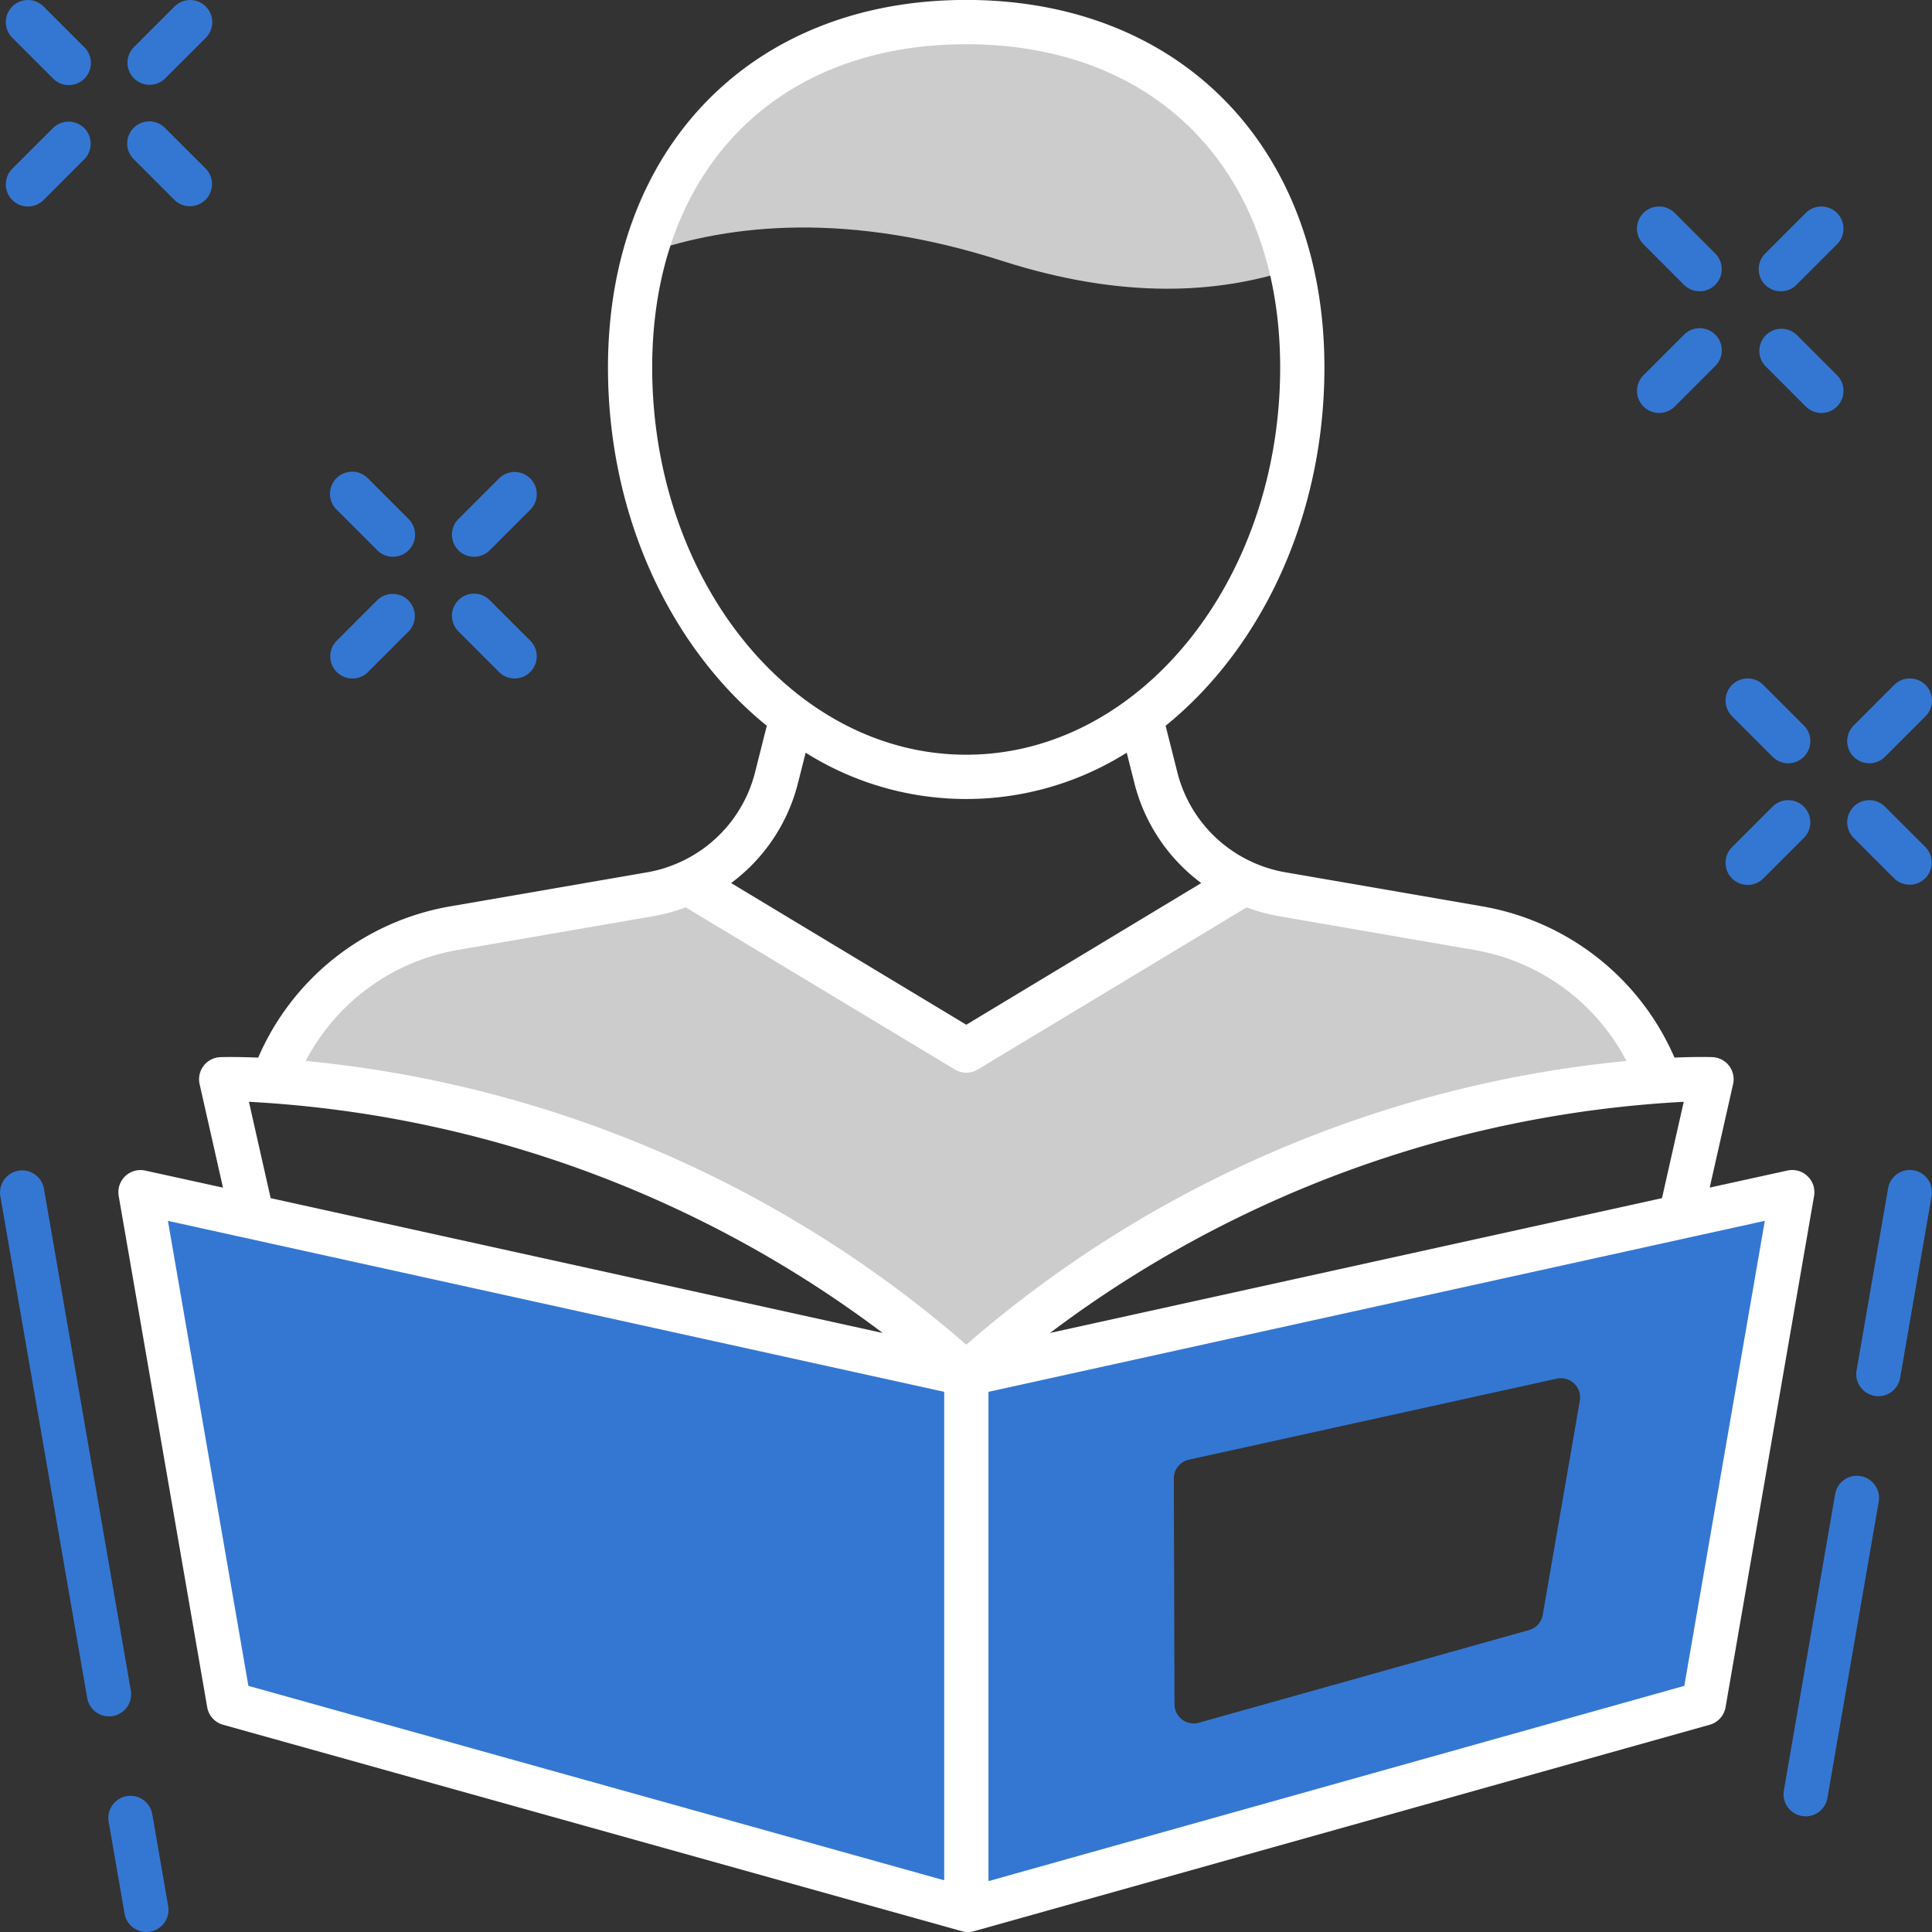 <?xml version="1.0" encoding="utf-8"?>
<svg xmlns="http://www.w3.org/2000/svg" width="147.194" height="147.194" viewBox="0 0 147.194 147.194">
    <rect x="0" y="0" width="147.194" height="147.194" fill="#333333" stroke="none"/>
    <g id="Group_7" data-name="Group 7" transform="translate(-108.207 -1308.516)">
        <path id="Path_14" data-name="Path 14" d="M183.8,1429.948l-62.921-13.86,6.743,38.953,56.295,15.733,56.064-15.733,6.743-38.953Zm43.918,18.348a1.467,1.467,0,0,1-1.047,1.159l-25.153,7.059a1.464,1.464,0,0,1-1.857-1.4l-.05-17.209a1.465,1.465,0,0,1,1.15-1.433l28.026-6.172a1.463,1.463,0,0,1,1.756,1.678Z" transform="translate(-1.973 -16.748)" fill="#3477d2"/>
        <path id="Path_15" data-name="Path 15" d="M190.875,1310.512c-11.54,0-21.29,6.058-24.491,17.645,6.664-2.34,15.662-3.165,27.22.543,9.231,2.965,16.5,2.48,22.037.652C212.791,1317,202.8,1310.512,190.875,1310.512Z" transform="translate(-9.058 -0.311)" fill="#ccc"/>
        <path id="Path_16" data-name="Path 16" d="M238.51,1403.259a17.983,17.983,0,0,0-13.853-11.628l-14.963-2.585a11.937,11.937,0,0,1-2.85-.865l-21.191,12.778-21.213-12.778a11.956,11.956,0,0,1-2.85.865l-14.963,2.585a17.971,17.971,0,0,0-13.851,11.628c9.1.575,32.578,3.894,52.877,22.345C205.938,1407.166,229.386,1403.839,238.51,1403.259Z" transform="translate(-3.825 -12.404)" fill="#ccc"/>
        <g id="Group_6" data-name="Group 6" transform="translate(108.207 1308.516)">
            <path id="Path_17" data-name="Path 17" d="M116.8,1455.693a1.685,1.685,0,0,0,1.373-1.949l-6.624-38.254a1.685,1.685,0,0,0-3.32.575l6.621,38.254a1.689,1.689,0,0,0,1.66,1.4A1.613,1.613,0,0,0,116.8,1455.693Z" transform="translate(-108.207 -1324.953)" fill="#3477d2"/>
            <path id="Path_18" data-name="Path 18" d="M119.379,1470.59a1.684,1.684,0,0,0-1.372,1.95l1.213,7a1.685,1.685,0,0,0,1.657,1.4,1.625,1.625,0,0,0,.29-.027,1.685,1.685,0,0,0,1.375-1.945l-1.212-7A1.683,1.683,0,0,0,119.379,1470.59Z" transform="translate(-109.729 -1333.746)" fill="#3477d2"/>
            <path id="Path_19" data-name="Path 19" d="M275.029,1441.714a1.675,1.675,0,0,0-1.95,1.373l-3.906,22.569a1.683,1.683,0,0,0,1.372,1.948,1.634,1.634,0,0,0,.29.027,1.687,1.687,0,0,0,1.657-1.4l3.907-22.569A1.684,1.684,0,0,0,275.029,1441.714Z" transform="translate(-133.265 -1329.25)" fill="#3477d2"/>
            <path id="Path_20" data-name="Path 20" d="M280.082,1414.116a1.683,1.683,0,0,0-1.947,1.375l-2.4,13.86a1.682,1.682,0,0,0,1.372,1.947,1.543,1.543,0,0,0,.29.027,1.683,1.683,0,0,0,1.657-1.4l2.4-13.86A1.69,1.69,0,0,0,280.082,1414.116Z" transform="translate(-134.287 -1324.953)" fill="#3477d2"/>
            <path id="Path_21" data-name="Path 21" d="M112.315,1314.483a1.685,1.685,0,1,0,2.381-2.384l-3.088-3.088a1.685,1.685,0,0,0-2.383,2.383Z" transform="translate(-108.288 -1308.516)" fill="#3477d2"/>
            <path id="Path_22" data-name="Path 22" d="M122.587,1319.99a1.685,1.685,0,1,0-2.383,2.382l3.09,3.091a1.686,1.686,0,0,0,2.383-2.385Z" transform="translate(-109.998 -1310.225)" fill="#3477d2"/>
            <path id="Path_23" data-name="Path 23" d="M110.415,1325.958a1.691,1.691,0,0,0,1.193-.494l3.088-3.091a1.684,1.684,0,1,0-2.381-2.382l-3.09,3.088a1.687,1.687,0,0,0,1.19,2.879Z" transform="translate(-108.288 -1310.225)" fill="#3477d2"/>
            <path id="Path_24" data-name="Path 24" d="M123.294,1309.012l-3.09,3.088a1.685,1.685,0,1,0,2.383,2.384l3.09-3.089a1.685,1.685,0,0,0-2.383-2.383Z" transform="translate(-109.998 -1308.516)" fill="#3477d2"/>
            <path id="Path_25" data-name="Path 25" d="M258.8,1327.643a1.685,1.685,0,0,0-2.383,2.383l3.09,3.09a1.684,1.684,0,1,0,2.381-2.383Z" transform="translate(-131.207 -1311.417)" fill="#3477d2"/>
            <path id="Path_26" data-name="Path 26" d="M270.491,1344.095a1.685,1.685,0,1,0,2.383-2.383l-3.09-3.09A1.685,1.685,0,0,0,267.4,1341Z" transform="translate(-132.916 -1313.126)" fill="#3477d2"/>
            <path id="Path_27" data-name="Path 27" d="M259.512,1338.622l-3.09,3.09a1.685,1.685,0,1,0,2.383,2.383l3.088-3.09a1.684,1.684,0,1,0-2.381-2.383Z" transform="translate(-131.207 -1313.126)" fill="#3477d2"/>
            <path id="Path_28" data-name="Path 28" d="M268.593,1333.609a1.669,1.669,0,0,0,1.19-.492l3.09-3.09a1.685,1.685,0,0,0-2.383-2.383l-3.09,3.091a1.684,1.684,0,0,0,1.192,2.875Z" transform="translate(-132.916 -1311.417)" fill="#3477d2"/>
            <path id="Path_29" data-name="Path 29" d="M267.5,1375.706a1.684,1.684,0,0,0,2.381-2.383l-3.088-3.091a1.685,1.685,0,1,0-2.383,2.384Z" transform="translate(-132.45 -1318.048)" fill="#3477d2"/>
            <path id="Path_30" data-name="Path 30" d="M277.77,1381.213a1.685,1.685,0,0,0-2.383,2.383l3.088,3.089a1.686,1.686,0,0,0,2.385-2.383Z" transform="translate(-134.159 -1319.757)" fill="#3477d2"/>
            <path id="Path_31" data-name="Path 31" d="M269.879,1381.213a1.679,1.679,0,0,0-2.381,0l-3.09,3.089a1.685,1.685,0,1,0,2.383,2.383l3.088-3.089A1.682,1.682,0,0,0,269.879,1381.213Z" transform="translate(-132.45 -1319.757)" fill="#3477d2"/>
            <path id="Path_32" data-name="Path 32" d="M276.579,1376.2a1.672,1.672,0,0,0,1.19-.494l3.09-3.09a1.686,1.686,0,0,0-2.385-2.384l-3.088,3.091a1.685,1.685,0,0,0,1.193,2.876Z" transform="translate(-134.159 -1318.048)" fill="#3477d2"/>
            <path id="Path_33" data-name="Path 33" d="M140.888,1351.6a1.686,1.686,0,1,0-2.385,2.383l3.09,3.088a1.685,1.685,0,0,0,2.385-2.381Z" transform="translate(-112.847 -1315.147)" fill="#3477d2"/>
            <path id="Path_34" data-name="Path 34" d="M151.867,1362.579a1.685,1.685,0,0,0-2.383,2.383l3.09,3.091a1.685,1.685,0,0,0,2.383-2.384Z" transform="translate(-114.557 -1316.856)" fill="#3477d2"/>
            <path id="Path_35" data-name="Path 35" d="M141.593,1362.579l-3.09,3.09a1.686,1.686,0,0,0,2.385,2.384l3.09-3.091a1.686,1.686,0,0,0-2.385-2.383Z" transform="translate(-112.847 -1316.856)" fill="#3477d2"/>
            <path id="Path_36" data-name="Path 36" d="M152.574,1351.6l-3.09,3.09a1.683,1.683,0,0,0,0,2.381,1.684,1.684,0,0,0,2.383,0l3.091-3.088a1.685,1.685,0,1,0-2.383-2.383Z" transform="translate(-114.557 -1315.147)" fill="#3477d2"/>
        </g>
        <path id="Path_37" data-name="Path 37" d="M247.577,1398.123a1.683,1.683,0,0,0-1.527-.427l-5.923,1.3,1.782-7.886a1.685,1.685,0,0,0-1.591-2.055c-.211-.008-1.231-.031-2.875.036a19.589,19.589,0,0,0-14.661-11.526l-14.963-2.588a10.157,10.157,0,0,1-2.448-.74h0l0,0a10.265,10.265,0,0,1-5.811-6.911l-.887-3.515c7.3-5.908,12.1-15.935,12.1-27.3,0-16.746-10.967-28-27.293-28s-27.291,11.253-27.291,28c0,11.36,4.809,21.386,12.1,27.3l-.887,3.515a10.272,10.272,0,0,1-5.81,6.911h0a10.121,10.121,0,0,1-2.446.743l-14.967,2.588a19.554,19.554,0,0,0-14.639,11.526c-1.646-.068-2.664-.045-2.875-.036a1.684,1.684,0,0,0-1.588,2.055l1.781,7.886-5.925-1.3a1.685,1.685,0,0,0-2.021,1.932l6.743,38.952a1.684,1.684,0,0,0,1.208,1.337l56.293,15.731a1.679,1.679,0,0,0,.908,0l56.064-15.731a1.685,1.685,0,0,0,1.207-1.337l6.743-38.952A1.68,1.68,0,0,0,247.577,1398.123Zm-9.429-5.664-1.657,7.342-46.626,10.271A88.035,88.035,0,0,1,238.148,1392.459Zm-78.59-55.943c0-14.961,9.39-24.63,23.922-24.63s23.922,9.669,23.922,24.63c0,16.27-10.731,29.5-23.922,29.5S159.558,1352.786,159.558,1336.516Zm11.113,31.637.578-2.292a22.961,22.961,0,0,0,24.463,0l.577,2.292a13.63,13.63,0,0,0,5.1,7.641l-17.9,10.794-17.919-10.794A13.606,13.606,0,0,0,170.67,1368.153Zm-25.918,12.737,14.964-2.586a14.054,14.054,0,0,0,2.392-.66L182.621,1390a1.677,1.677,0,0,0,1.74,0l20.488-12.353a13.974,13.974,0,0,0,2.394.66l14.964,2.586a16.146,16.146,0,0,1,11.576,8.456,89.825,89.825,0,0,0-50.294,21.615,89.8,89.8,0,0,0-50.328-21.618A16.163,16.163,0,0,1,144.752,1380.89Zm-15.919,11.569a88.037,88.037,0,0,1,48.286,17.613L130.49,1399.8Zm-6.172,9.07,59.145,13.027v37.215l-53.014-14.814Zm115.53,35.428-53.014,14.877v-37.279l59.148-13.027Z" transform="translate(-1.662 0)" fill="#fff"/>
    </g>
</svg>

